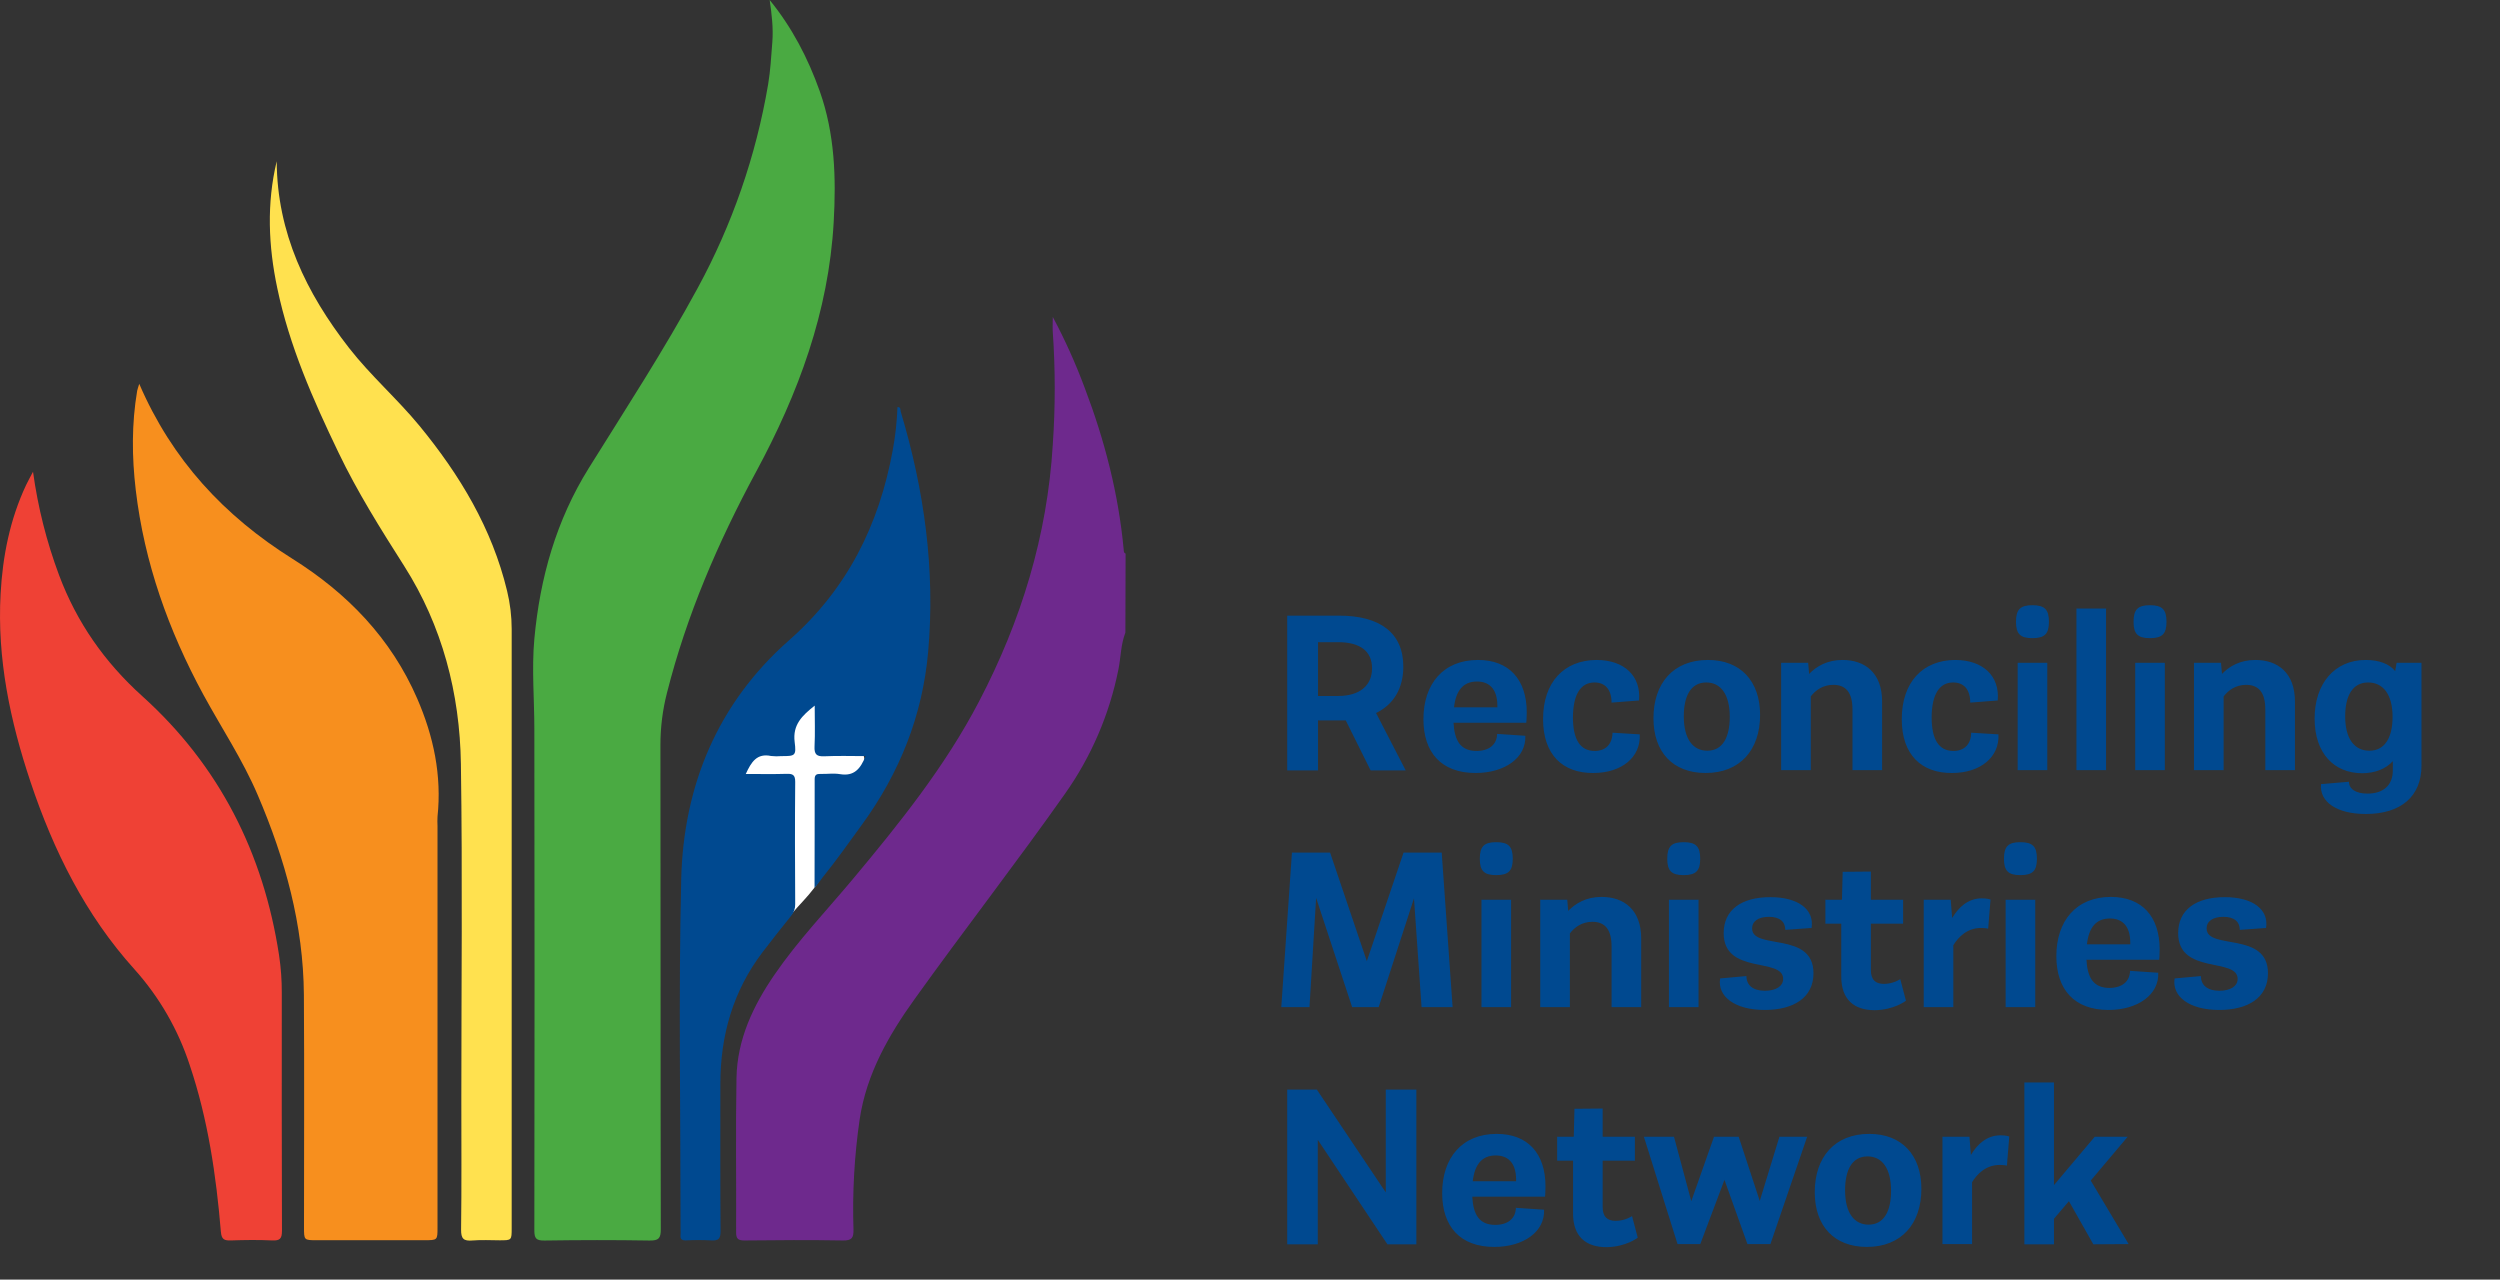 <?xml version="1.0" encoding="UTF-8"?> <svg xmlns="http://www.w3.org/2000/svg" width="211" height="108" viewBox="0 0 211 108" fill="none"><rect x="0" y="0" width="211" height="108" fill="#333333" stroke="none"/><path d="M73.15 65.923C73.15 61.987 70.702 58.796 67.681 58.796C64.66 58.796 62.213 61.987 62.213 65.923C62.213 65.923 65.459 78.731 66.812 77.134C68.165 75.537 69.452 74.618 70.101 71.941C70.583 69.975 73.15 65.923 73.15 65.923Z" fill="white"></path><path d="M94.983 53.393C94.589 54.4 94.603 55.486 94.389 56.529C93.634 60.297 92.099 63.864 89.883 66.998C85.76 72.847 81.363 78.501 77.197 84.317C74.993 87.388 73.142 90.626 72.559 94.445C72.109 97.535 71.933 100.658 72.034 103.779C72.051 104.492 71.875 104.708 71.138 104.695C68.369 104.647 65.599 104.662 62.83 104.695C62.272 104.695 62.126 104.536 62.129 103.987C62.15 99.648 62.082 95.308 62.16 90.97C62.22 87.716 63.574 84.87 65.379 82.247C67.343 79.384 69.738 76.877 71.956 74.224C75.906 69.499 79.755 64.708 82.628 59.209C86.185 52.407 88.392 45.225 88.855 37.525C89.074 34.361 89.074 31.186 88.855 28.021C88.828 27.671 88.855 27.317 88.855 26.749C89.887 28.683 90.787 30.684 91.551 32.739C93.23 37.151 94.405 41.686 94.841 46.401C94.853 46.528 94.841 46.669 95 46.719L94.983 53.393Z" fill="#6E298D"></path><path d="M64.96 0C66.842 2.308 68.196 4.905 69.191 7.71C70.459 11.298 70.576 14.993 70.364 18.743C69.938 26.323 67.383 33.208 63.817 39.814C60.613 45.748 57.949 51.92 56.289 58.492C55.923 59.925 55.739 61.398 55.74 62.877C55.761 76.502 55.74 90.127 55.771 103.755C55.771 104.522 55.59 104.709 54.819 104.7C51.867 104.65 48.912 104.655 45.96 104.7C45.264 104.709 45.097 104.541 45.099 103.838C45.122 89.734 45.122 75.631 45.099 61.528C45.099 58.993 44.869 56.464 45.099 53.925C45.574 48.772 46.94 43.927 49.697 39.502C52.823 34.484 56.056 29.529 58.877 24.325C61.798 18.96 63.809 13.147 64.83 7.121C65.028 5.952 65.088 4.759 65.183 3.574C65.279 2.389 65.136 1.206 64.96 0Z" fill="#4AAA42"></path><path d="M11.752 32.395C14.518 38.821 18.937 43.556 24.681 47.161C29.313 50.067 33.008 53.873 35.218 58.971C36.594 62.144 37.295 65.448 36.926 68.929C36.912 69.194 36.912 69.46 36.926 69.725V103.604C36.926 104.673 36.926 104.673 35.816 104.673H26.72C25.658 104.673 25.658 104.673 25.658 103.569C25.658 97.035 25.692 90.501 25.648 83.968C25.607 78.064 24.062 72.495 21.755 67.108C20.487 64.132 18.696 61.446 17.157 58.617C14.226 53.21 12.181 47.495 11.457 41.353C11.129 38.563 11.107 35.763 11.578 32.976C11.61 32.826 11.668 32.682 11.752 32.395Z" fill="#F78F1E"></path><path d="M2.787 39.815C3.195 42.799 3.933 45.729 4.988 48.549C6.478 52.525 8.824 55.883 11.998 58.746C18.5 64.606 22.239 71.994 23.555 80.634C23.711 81.681 23.788 82.738 23.783 83.796C23.783 90.488 23.771 97.181 23.798 103.874C23.798 104.544 23.625 104.723 22.97 104.692C21.812 104.636 20.65 104.653 19.491 104.692C18.939 104.707 18.698 104.625 18.642 103.96C18.244 99.188 17.551 94.464 16.015 89.901C15.039 86.907 13.449 84.151 11.348 81.809C7.217 77.232 4.52 71.806 2.576 65.994C0.857 60.852 -0.253 55.595 0.05 50.127C0.224 46.946 0.835 43.841 2.206 40.93C2.352 40.621 2.52 40.327 2.787 39.815Z" fill="#EF4135"></path><path d="M68.748 74.929C68.748 71.945 68.766 68.707 68.758 65.754C68.758 65.392 68.924 65.309 69.243 65.319C69.796 65.335 70.362 65.247 70.902 65.338C72.067 65.535 72.625 64.907 73.052 63.816C71.861 63.816 70.719 63.777 69.582 63.83C68.926 63.86 68.713 63.671 68.747 62.996C68.802 61.891 68.761 60.779 68.761 59.553C67.706 60.394 66.883 61.161 67.07 62.632C67.219 63.8 67.101 63.816 65.948 63.816C65.659 63.842 65.367 63.839 65.079 63.806C63.878 63.552 63.406 64.317 62.944 65.323C64.145 65.323 65.267 65.347 66.387 65.312C66.907 65.295 67.12 65.4 67.115 65.992C67.085 69.43 67.094 72.869 67.115 76.308C67.124 76.677 66.996 77.035 66.757 77.315C65.946 78.322 65.141 79.335 64.359 80.364C61.868 83.644 60.802 87.386 60.799 91.469C60.799 95.622 60.783 99.775 60.815 103.928C60.815 104.565 60.628 104.724 60.022 104.689C59.311 104.652 58.599 104.652 57.888 104.689C57.545 104.698 57.402 104.585 57.439 104.237C57.448 104.052 57.448 103.867 57.439 103.682C57.439 93.868 57.264 84.051 57.493 74.242C57.678 66.319 60.563 59.354 66.595 54.041C71.51 49.717 74.197 44.302 75.351 37.977C75.57 36.781 75.702 35.57 75.748 34.355C76.05 34.342 75.979 34.6 76.022 34.745C78.009 41.358 78.949 48.094 78.337 55.007C77.861 60.407 75.922 65.242 72.743 69.609C71.655 71.102 70.594 72.616 69.43 74.051C69.26 74.269 69.059 74.587 68.748 74.929Z" fill="#004990"></path><path d="M23.354 13.611C23.387 19.655 25.845 24.722 29.451 29.357C31.273 31.697 33.521 33.652 35.4 35.934C38.805 40.081 41.528 44.589 42.798 49.872C43.055 50.925 43.185 52.004 43.186 53.087C43.18 69.941 43.18 86.794 43.186 103.648C43.186 104.681 43.186 104.681 42.184 104.682C41.42 104.682 40.651 104.631 39.891 104.696C39.132 104.762 38.906 104.56 38.916 103.761C38.964 100.084 38.937 96.406 38.937 92.729C38.937 83.309 39.041 73.889 38.9 64.472C38.81 58.517 37.33 52.828 34.113 47.771C32.126 44.646 30.161 41.52 28.563 38.183C26.422 33.73 24.425 29.208 23.406 24.336C22.649 20.762 22.5 17.167 23.354 13.611Z" fill="#FFE14F"></path><path d="M116.14 60.18C117.62 59.46 118.44 58.1 118.44 56.26C118.44 53.44 116.5 51.96 113.02 51.96H108.64V65.02H111.24V60.8H113.08C113.24 60.8 113.42 60.8 113.58 60.8L115.68 65.02H118.64L116.14 60.18ZM111.24 54.2H112.94C114.76 54.2 115.8 54.94 115.8 56.4C115.8 57.86 114.76 58.74 112.94 58.74H111.24V54.2ZM128.858 60.14C128.858 57.32 127.338 55.7 124.738 55.7C121.818 55.7 120.138 57.72 120.138 60.7C120.138 63.5 121.638 65.24 124.538 65.24C126.998 65.24 128.818 63.96 128.738 62.1L126.358 61.94C126.338 62.86 125.658 63.38 124.618 63.38C123.258 63.38 122.758 62.5 122.678 61H128.818C128.818 61 128.858 60.64 128.858 60.14ZM124.658 57.52C125.578 57.52 126.378 58.02 126.378 59.58C126.378 59.62 126.378 59.66 126.378 59.7H122.718C122.878 58.3 123.478 57.52 124.658 57.52ZM134.475 65.24C136.875 65.24 138.495 63.9 138.395 61.98L136.095 61.84C136.075 62.82 135.515 63.38 134.595 63.38C133.375 63.38 132.755 62.44 132.755 60.52C132.775 58.62 133.395 57.6 134.575 57.6C135.495 57.6 136.015 58.22 136.015 59.3L138.335 59.12C138.515 57.06 137.095 55.7 134.735 55.7C132.015 55.72 130.235 57.56 130.235 60.7C130.235 63.72 131.915 65.26 134.475 65.24ZM144.152 55.7C141.232 55.7 139.552 57.66 139.552 60.62C139.552 63.48 141.192 65.24 143.952 65.24C146.852 65.24 148.552 63.3 148.552 60.34C148.552 57.48 146.892 55.7 144.152 55.7ZM144.092 63.36C142.892 63.36 142.112 62.38 142.112 60.46C142.112 58.76 142.692 57.6 144.012 57.6C145.212 57.6 145.992 58.58 145.992 60.5C145.992 62.2 145.412 63.36 144.092 63.36ZM155.509 55.7C154.209 55.7 153.309 56.24 152.689 56.88L152.609 55.94H150.329V65H152.829V58.78C153.209 58.28 153.829 57.8 154.729 57.8C155.769 57.8 156.349 58.42 156.349 59.88V65H158.849V59.2C158.849 56.8 157.409 55.7 155.509 55.7ZM164.749 65.24C167.149 65.24 168.769 63.9 168.669 61.98L166.369 61.84C166.349 62.82 165.789 63.38 164.869 63.38C163.649 63.38 163.029 62.44 163.029 60.52C163.049 58.62 163.669 57.6 164.849 57.6C165.769 57.6 166.289 58.22 166.289 59.3L168.609 59.12C168.789 57.06 167.369 55.7 165.009 55.7C162.289 55.72 160.509 57.56 160.509 60.7C160.509 63.72 162.189 65.26 164.749 65.24ZM171.53 53.86C172.57 53.86 172.93 53.5 172.93 52.48C172.93 51.44 172.57 51.08 171.53 51.08C170.51 51.08 170.15 51.44 170.15 52.48C170.15 53.5 170.51 53.86 171.53 53.86ZM172.79 65V55.94H170.29V65H172.79ZM177.751 65V51.36H175.251V65H177.751ZM181.452 53.86C182.492 53.86 182.852 53.5 182.852 52.48C182.852 51.44 182.492 51.08 181.452 51.08C180.432 51.08 180.072 51.44 180.072 52.48C180.072 53.5 180.432 53.86 181.452 53.86ZM182.712 65V55.94H180.212V65H182.712ZM190.353 55.7C189.053 55.7 188.153 56.24 187.533 56.88L187.453 55.94H185.173V65H187.673V58.78C188.053 58.28 188.673 57.8 189.573 57.8C190.613 57.8 191.193 58.42 191.193 59.88V65H193.693V59.2C193.693 56.8 192.253 55.7 190.353 55.7ZM204.373 55.94H202.273L202.153 56.64C201.673 56.04 200.793 55.7 199.673 55.7C197.033 55.7 195.353 57.7 195.353 60.64C195.353 63.6 197.013 65.26 199.373 65.26C200.453 65.26 201.393 64.88 201.953 64.24V65.02C201.953 66.28 201.153 66.98 199.812 66.98C198.813 66.98 198.253 66.58 198.253 65.98L195.893 66.18C195.753 67.7 197.253 68.7 199.673 68.7C202.633 68.7 204.373 67.22 204.373 64.62V57.02V55.94ZM199.973 63.36C198.733 63.36 197.933 62.38 197.933 60.46C197.933 58.76 198.533 57.6 199.873 57.6C201.113 57.6 201.933 58.58 201.933 60.5C201.933 62.2 201.313 63.36 199.973 63.36ZM121.68 71.96H118.46L115.36 81.12L112.26 71.96H109.04L108.14 85H110.52L111.08 75.78L114.12 85H116.36L119.34 75.82L119.98 85H122.6L121.68 71.96ZM126.276 73.86C127.316 73.86 127.676 73.5 127.676 72.48C127.676 71.44 127.316 71.08 126.276 71.08C125.256 71.08 124.896 71.44 124.896 72.48C124.896 73.5 125.256 73.86 126.276 73.86ZM127.536 85V75.94H125.036V85H127.536ZM135.177 75.7C133.877 75.7 132.977 76.24 132.357 76.88L132.277 75.94H129.997V85H132.497V78.78C132.877 78.28 133.497 77.8 134.397 77.8C135.437 77.8 136.017 78.42 136.017 79.88V85H138.517V79.2C138.517 76.8 137.077 75.7 135.177 75.7ZM142.097 73.86C143.137 73.86 143.497 73.5 143.497 72.48C143.497 71.44 143.137 71.08 142.097 71.08C141.077 71.08 140.717 71.44 140.717 72.48C140.717 73.5 141.077 73.86 142.097 73.86ZM143.357 85V75.94H140.857V85H143.357ZM148.938 85.24C151.358 85.24 153.058 84.22 153.058 82.14C153.058 78.56 147.878 80.22 147.878 78.36C147.878 77.76 148.398 77.38 149.298 77.38C150.218 77.38 150.678 77.8 150.678 78.48L152.898 78.32C153.138 76.76 151.778 75.72 149.418 75.72C146.958 75.72 145.478 76.8 145.478 78.76C145.478 82.3 150.498 80.78 150.498 82.62C150.498 83.24 149.878 83.62 148.958 83.62C147.958 83.62 147.398 83.16 147.398 82.38L145.178 82.58C144.938 84.1 146.418 85.24 148.938 85.24ZM160.382 82.64C160.382 82.64 159.802 83.04 159.002 83.04C158.282 83.04 157.902 82.68 157.902 81.88V77.96H160.622V75.94H157.902V73.56L155.522 73.58L155.462 75.94H154.062V77.96H155.402V82.36C155.382 84.38 156.502 85.26 158.222 85.26C159.882 85.24 160.862 84.46 160.862 84.46L160.382 82.64ZM167.261 75.82C166.101 75.82 165.301 76.58 164.761 77.48L164.641 75.94H162.361V85H164.861V79.78C165.261 79.12 166.001 78.32 167.201 78.32C167.561 78.32 167.801 78.38 167.801 78.38L168.001 75.92C168.001 75.92 167.741 75.82 167.261 75.82ZM170.515 73.86C171.555 73.86 171.915 73.5 171.915 72.48C171.915 71.44 171.555 71.08 170.515 71.08C169.495 71.08 169.135 71.44 169.135 72.48C169.135 73.5 169.495 73.86 170.515 73.86ZM171.775 85V75.94H169.275V85H171.775ZM182.276 80.14C182.276 77.32 180.756 75.7 178.156 75.7C175.236 75.7 173.556 77.72 173.556 80.7C173.556 83.5 175.056 85.24 177.956 85.24C180.416 85.24 182.236 83.96 182.156 82.1L179.776 81.94C179.756 82.86 179.076 83.38 178.036 83.38C176.676 83.38 176.176 82.5 176.096 81H182.236C182.236 81 182.276 80.64 182.276 80.14ZM178.076 77.52C178.996 77.52 179.796 78.02 179.796 79.58C179.796 79.62 179.796 79.66 179.796 79.7H176.136C176.296 78.3 176.896 77.52 178.076 77.52ZM187.297 85.24C189.717 85.24 191.417 84.22 191.417 82.14C191.417 78.56 186.237 80.22 186.237 78.36C186.237 77.76 186.757 77.38 187.657 77.38C188.577 77.38 189.037 77.8 189.037 78.48L191.257 78.32C191.497 76.76 190.137 75.72 187.777 75.72C185.317 75.72 183.837 76.8 183.837 78.76C183.837 82.3 188.857 80.78 188.857 82.62C188.857 83.24 188.237 83.62 187.317 83.62C186.317 83.62 185.757 83.16 185.757 82.38L183.537 82.58C183.297 84.1 184.777 85.24 187.297 85.24ZM116.96 100.64L111.14 91.96H108.64V105.02H111.22V96.2L117.1 105.02H119.54V91.96H116.96V100.64ZM130.44 100.14C130.44 97.32 128.92 95.7 126.32 95.7C123.4 95.7 121.72 97.72 121.72 100.7C121.72 103.5 123.22 105.24 126.12 105.24C128.58 105.24 130.4 103.96 130.32 102.1L127.94 101.94C127.92 102.86 127.24 103.38 126.2 103.38C124.84 103.38 124.34 102.5 124.26 101H130.4C130.4 101 130.44 100.64 130.44 100.14ZM126.24 97.52C127.16 97.52 127.96 98.02 127.96 99.58C127.96 99.62 127.96 99.66 127.96 99.7H124.3C124.46 98.3 125.06 97.52 126.24 97.52ZM137.745 102.64C137.745 102.64 137.165 103.04 136.365 103.04C135.645 103.04 135.265 102.68 135.265 101.88V97.96H137.985V95.94H135.265V93.56L132.885 93.58L132.825 95.94H131.425V97.96H132.765V102.36C132.745 104.38 133.865 105.26 135.585 105.26C137.245 105.24 138.225 104.46 138.225 104.46L137.745 102.64ZM148.524 101.36L146.744 95.94H144.664L142.744 101.38L141.284 95.94H138.744L141.584 105H143.504L145.544 99.58L147.484 105H149.424L152.524 95.94H150.184L148.524 101.36ZM157.765 95.7C154.845 95.7 153.165 97.66 153.165 100.62C153.165 103.48 154.805 105.24 157.565 105.24C160.465 105.24 162.165 103.3 162.165 100.34C162.165 97.48 160.505 95.7 157.765 95.7ZM157.705 103.36C156.505 103.36 155.725 102.38 155.725 100.46C155.725 98.76 156.305 97.6 157.625 97.6C158.825 97.6 159.605 98.58 159.605 100.5C159.605 102.2 159.025 103.36 157.705 103.36ZM168.843 95.82C167.683 95.82 166.883 96.58 166.343 97.48L166.223 95.94H163.943V105H166.443V99.78C166.843 99.12 167.583 98.32 168.783 98.32C169.143 98.32 169.383 98.38 169.383 98.38L169.583 95.92C169.583 95.92 169.323 95.82 168.843 95.82ZM179.657 105L176.457 99.64L179.577 95.94H176.797L173.357 100.02V91.36H170.857V105.02H173.357V102.86L174.617 101.38L176.677 105.02L179.657 105Z" fill="#004990"></path></svg> 